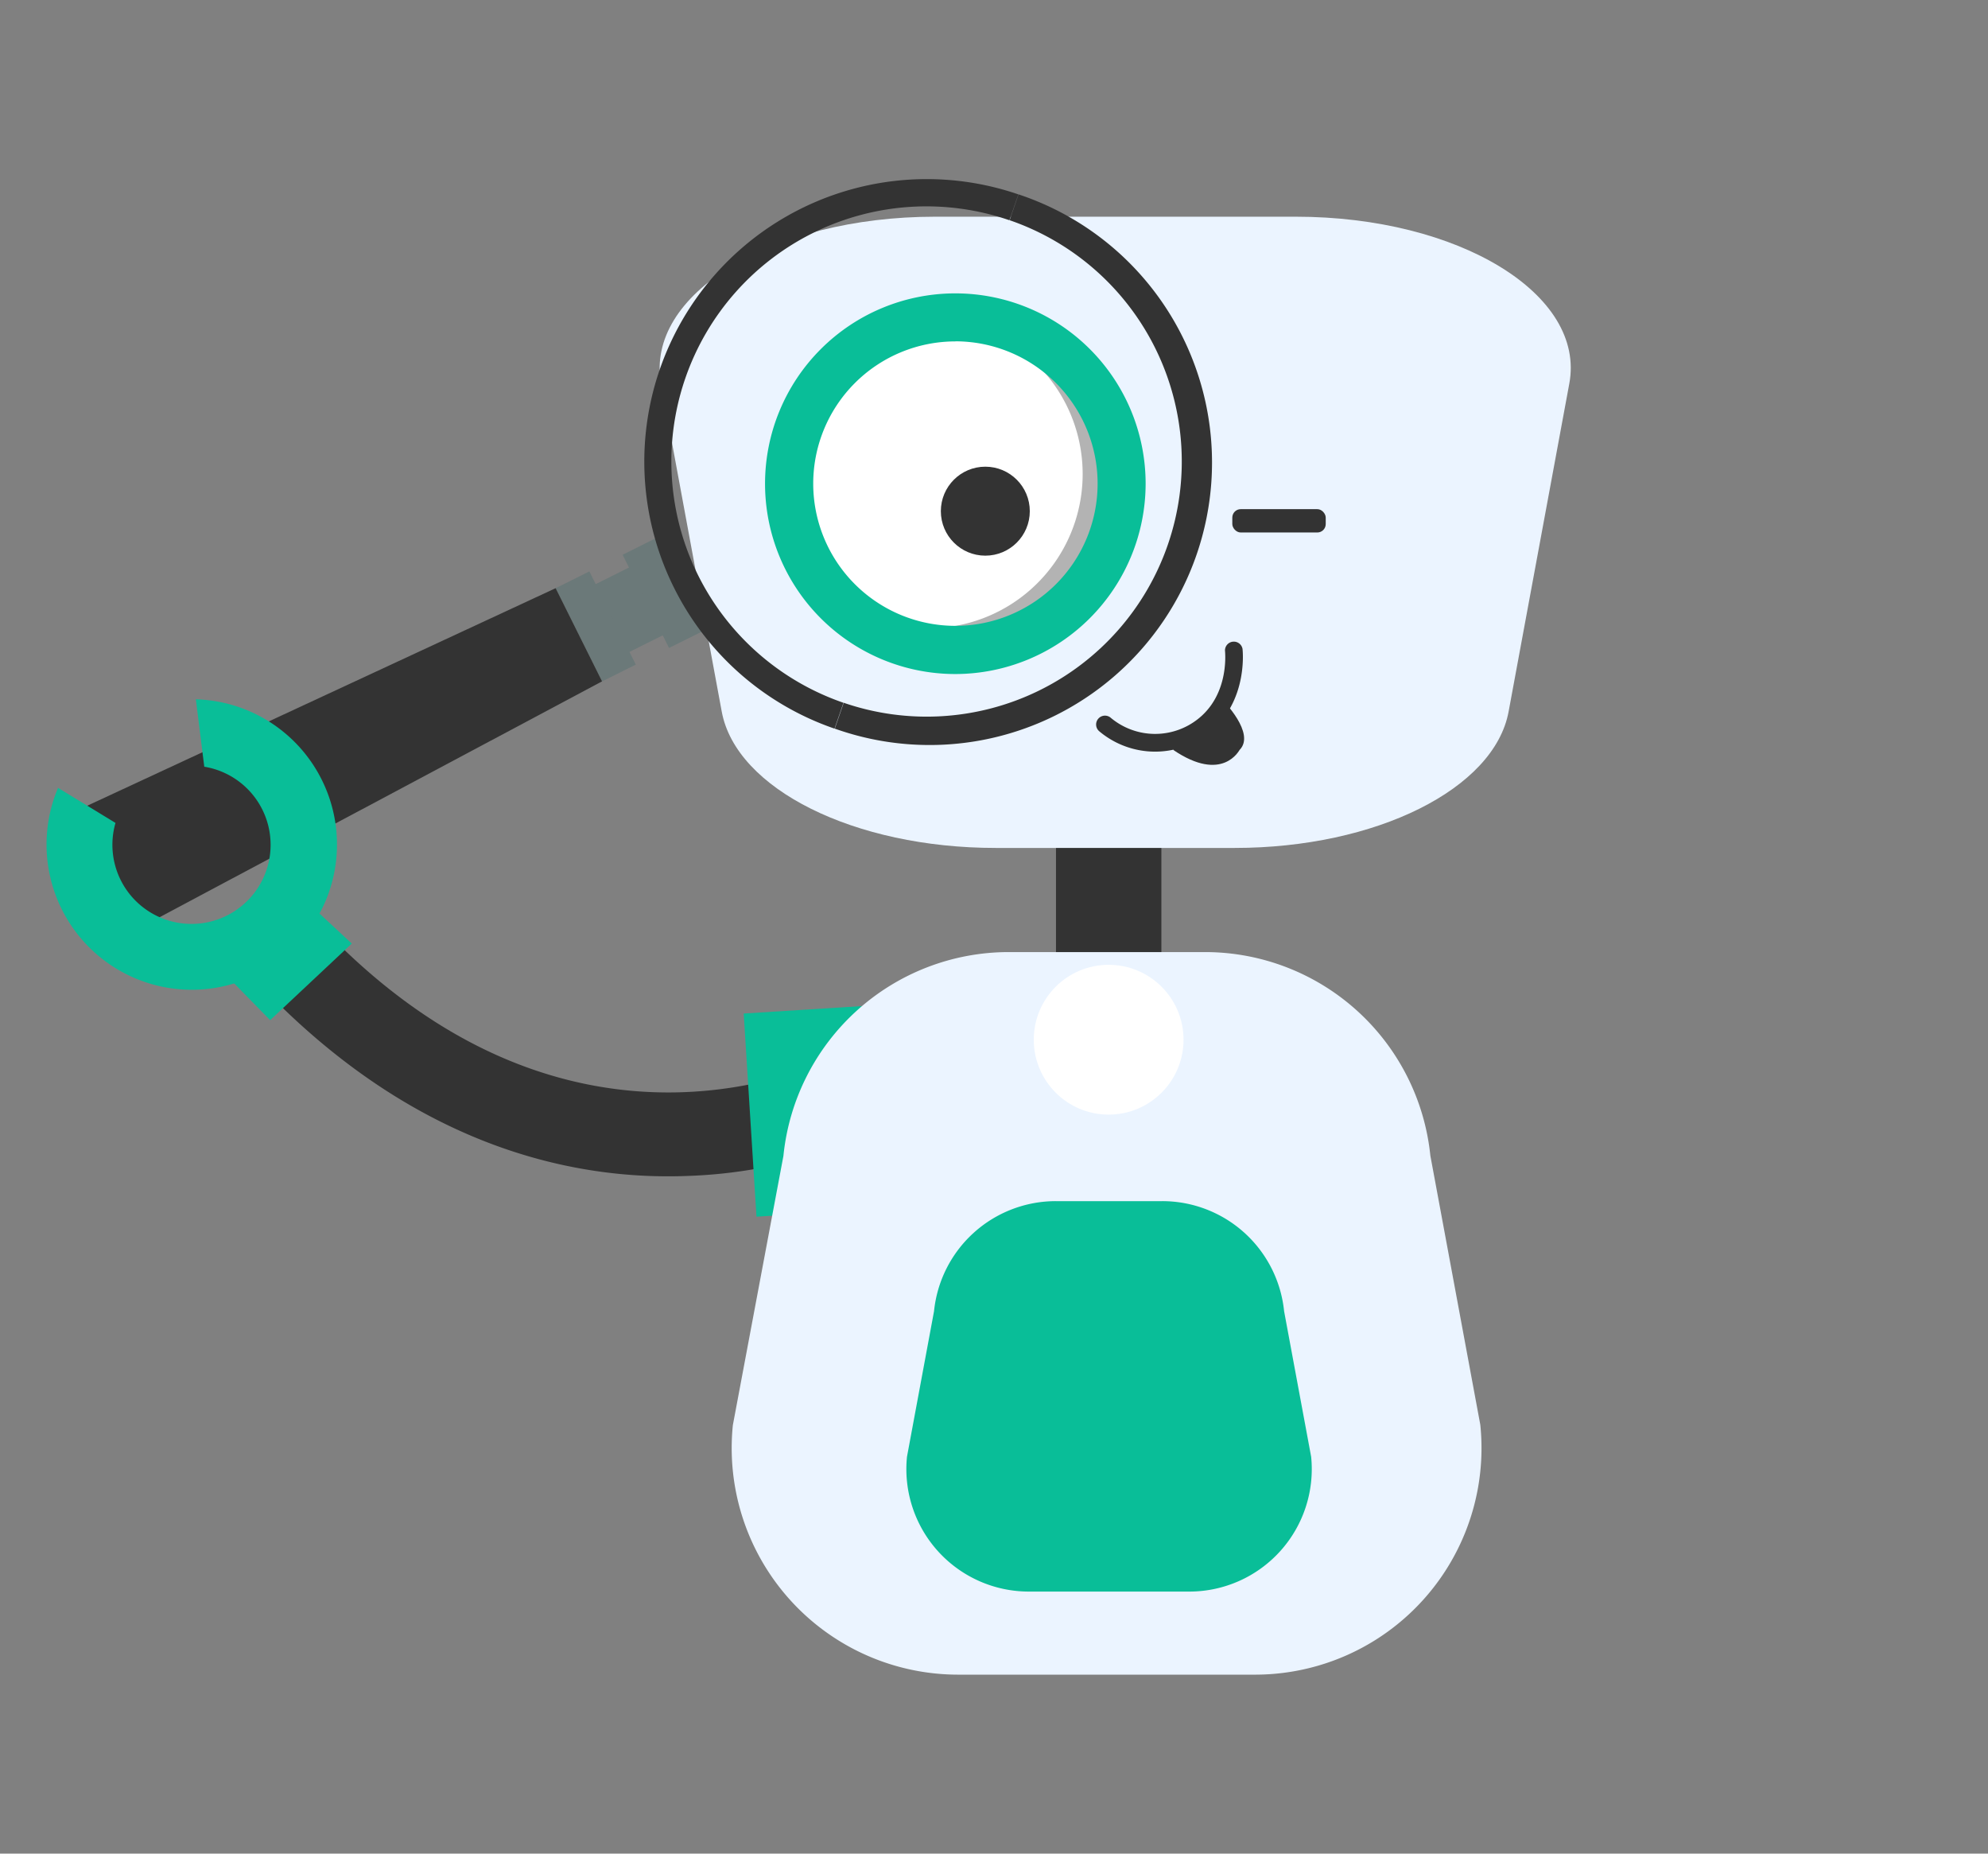 <svg id="Capa_1" data-name="Capa 1" xmlns="http://www.w3.org/2000/svg" viewBox="0 0 236 220"><rect x="0" y="0" width="236" height="220" fill="#808080" stroke="none"/><defs><style>.cls-1{fill:#ebf4ff;}.cls-2,.cls-7{fill:#333;}.cls-3{fill:#fff;}.cls-4{opacity:0.3;}.cls-5{fill:#09be98;}.cls-6{fill:#6b7979;}.cls-7{fill-rule:evenodd;}</style></defs><title>Mesa de trabajo 4 copia 9</title><path class="cls-1" d="M153.82,25.72H111c-19.36,0-34.48,9.22-32.52,19.84l7.2,38.9c1.7,9.19,15.75,16.18,32.52,16.18h28.37c16.77,0,30.82-7,32.52-16.18l7.2-38.9C188.3,34.94,173.18,25.72,153.82,25.72Z"/><path class="cls-2" d="M142.08,87.94a10.3,10.3,0,0,1-11.6-1.16,1.05,1.05,0,0,1,1.39-1.58h0a8.2,8.2,0,0,0,9.19.9c5-2.76,4.38-8.65,4.36-8.9A1.05,1.05,0,0,1,147.5,77C147.54,77.28,148.28,84.49,142.08,87.94Z"/><path class="cls-3" d="M113.42,39.08a18.31,18.31,0,1,0,18.31,18.31A18.33,18.33,0,0,0,113.42,39.08Z"/><path class="cls-4" d="M117.43,39.43a18.31,18.31,0,0,1-10.72,34.8,18.31,18.31,0,1,0,10.72-34.8Z"/><path class="cls-5" d="M113.42,80A22.59,22.59,0,1,1,136,57.39,22.62,22.62,0,0,1,113.42,80Zm0-39.48a16.88,16.88,0,1,0,16.88,16.88A16.9,16.9,0,0,0,113.42,40.51Z"/><circle class="cls-2" cx="116.97" cy="60.67" r="5.28"/><rect class="cls-6" x="70.26" y="67.86" width="8.89" height="8.99" transform="translate(-24.43 40.91) rotate(-26.48)"/><rect class="cls-6" x="76.44" y="64.19" width="4.48" height="12.36" transform="translate(-23.13 42.47) rotate(-26.48)"/><rect class="cls-6" x="68.48" y="68.16" width="4.48" height="12.36" transform="translate(-25.73 39.34) rotate(-26.48)"/><polygon class="cls-7" points="6.33 97.5 65.96 69.81 71.47 80.87 13.45 111.79 6.33 97.5"/><path class="cls-7" d="M80,69.73A33.42,33.42,0,0,0,99.07,86.48l1.06-3.07a30.28,30.28,0,1,1,19.7-57.27l1.06-3.07A33.53,33.53,0,0,0,80,69.73Zm39.86-43.59a30.28,30.28,0,1,1-19.7,57.27l-1.06,3.07a33.53,33.53,0,1,0,21.81-63.41Z"/><path class="cls-2" d="M125.36,100.65h12.51a0,0,0,0,1,0,0v22.71a4.49,4.49,0,0,1-4.49,4.49h-3.53a4.49,4.49,0,0,1-4.49-4.49V100.65A0,0,0,0,1,125.36,100.65Z"/><path class="cls-2" d="M29.44,107a5.1,5.1,0,0,0-.45.36,5,5,0,0,0-.41,7.06c19.34,21.75,39.48,25.68,53,25.15a57.82,57.82,0,0,0,25.18-6.68,5,5,0,0,0-5.07-8.63c-1.4.81-34,19.07-65.59-16.5A5,5,0,0,0,29.44,107Z"/><polygon class="cls-5" points="32.07 121.08 26.42 115.31 36.49 107.09 41.76 111.99 32.07 121.08"/><path class="cls-5" d="M13.71,97.67A9.39,9.39,0,1,0,24.25,91l-1-8A17.24,17.24,0,1,1,6.89,93.51Z"/><rect class="cls-5" x="89.04" y="119.8" width="14.67" height="24.16" transform="translate(-8.1 6.32) rotate(-3.6)"/><path class="cls-1" d="M149,198.76h-35.2A26.89,26.89,0,0,1,87,169.14L93,137.2A26.89,26.89,0,0,1,119.71,113h23.34a26.89,26.89,0,0,1,26.75,24.16l5.93,31.94A26.89,26.89,0,0,1,149,198.76Z"/><path class="cls-5" d="M141.14,188.9h-19a14.54,14.54,0,0,1-14.47-16l3.21-17.27a14.54,14.54,0,0,1,14.47-13.07h12.62a14.54,14.54,0,0,1,14.47,13.07l3.21,17.27A14.54,14.54,0,0,1,141.14,188.9Z"/><circle class="cls-3" cx="131.61" cy="123.4" r="8.89"/><path class="cls-2" d="M139.27,89l5.89-5.89s3.93,3.93,2,5.89C147.13,89,145.16,93,139.27,89Z"/><rect class="cls-2" x="146.29" y="60.43" width="11.09" height="2.77" rx="1" ry="1"/></svg>